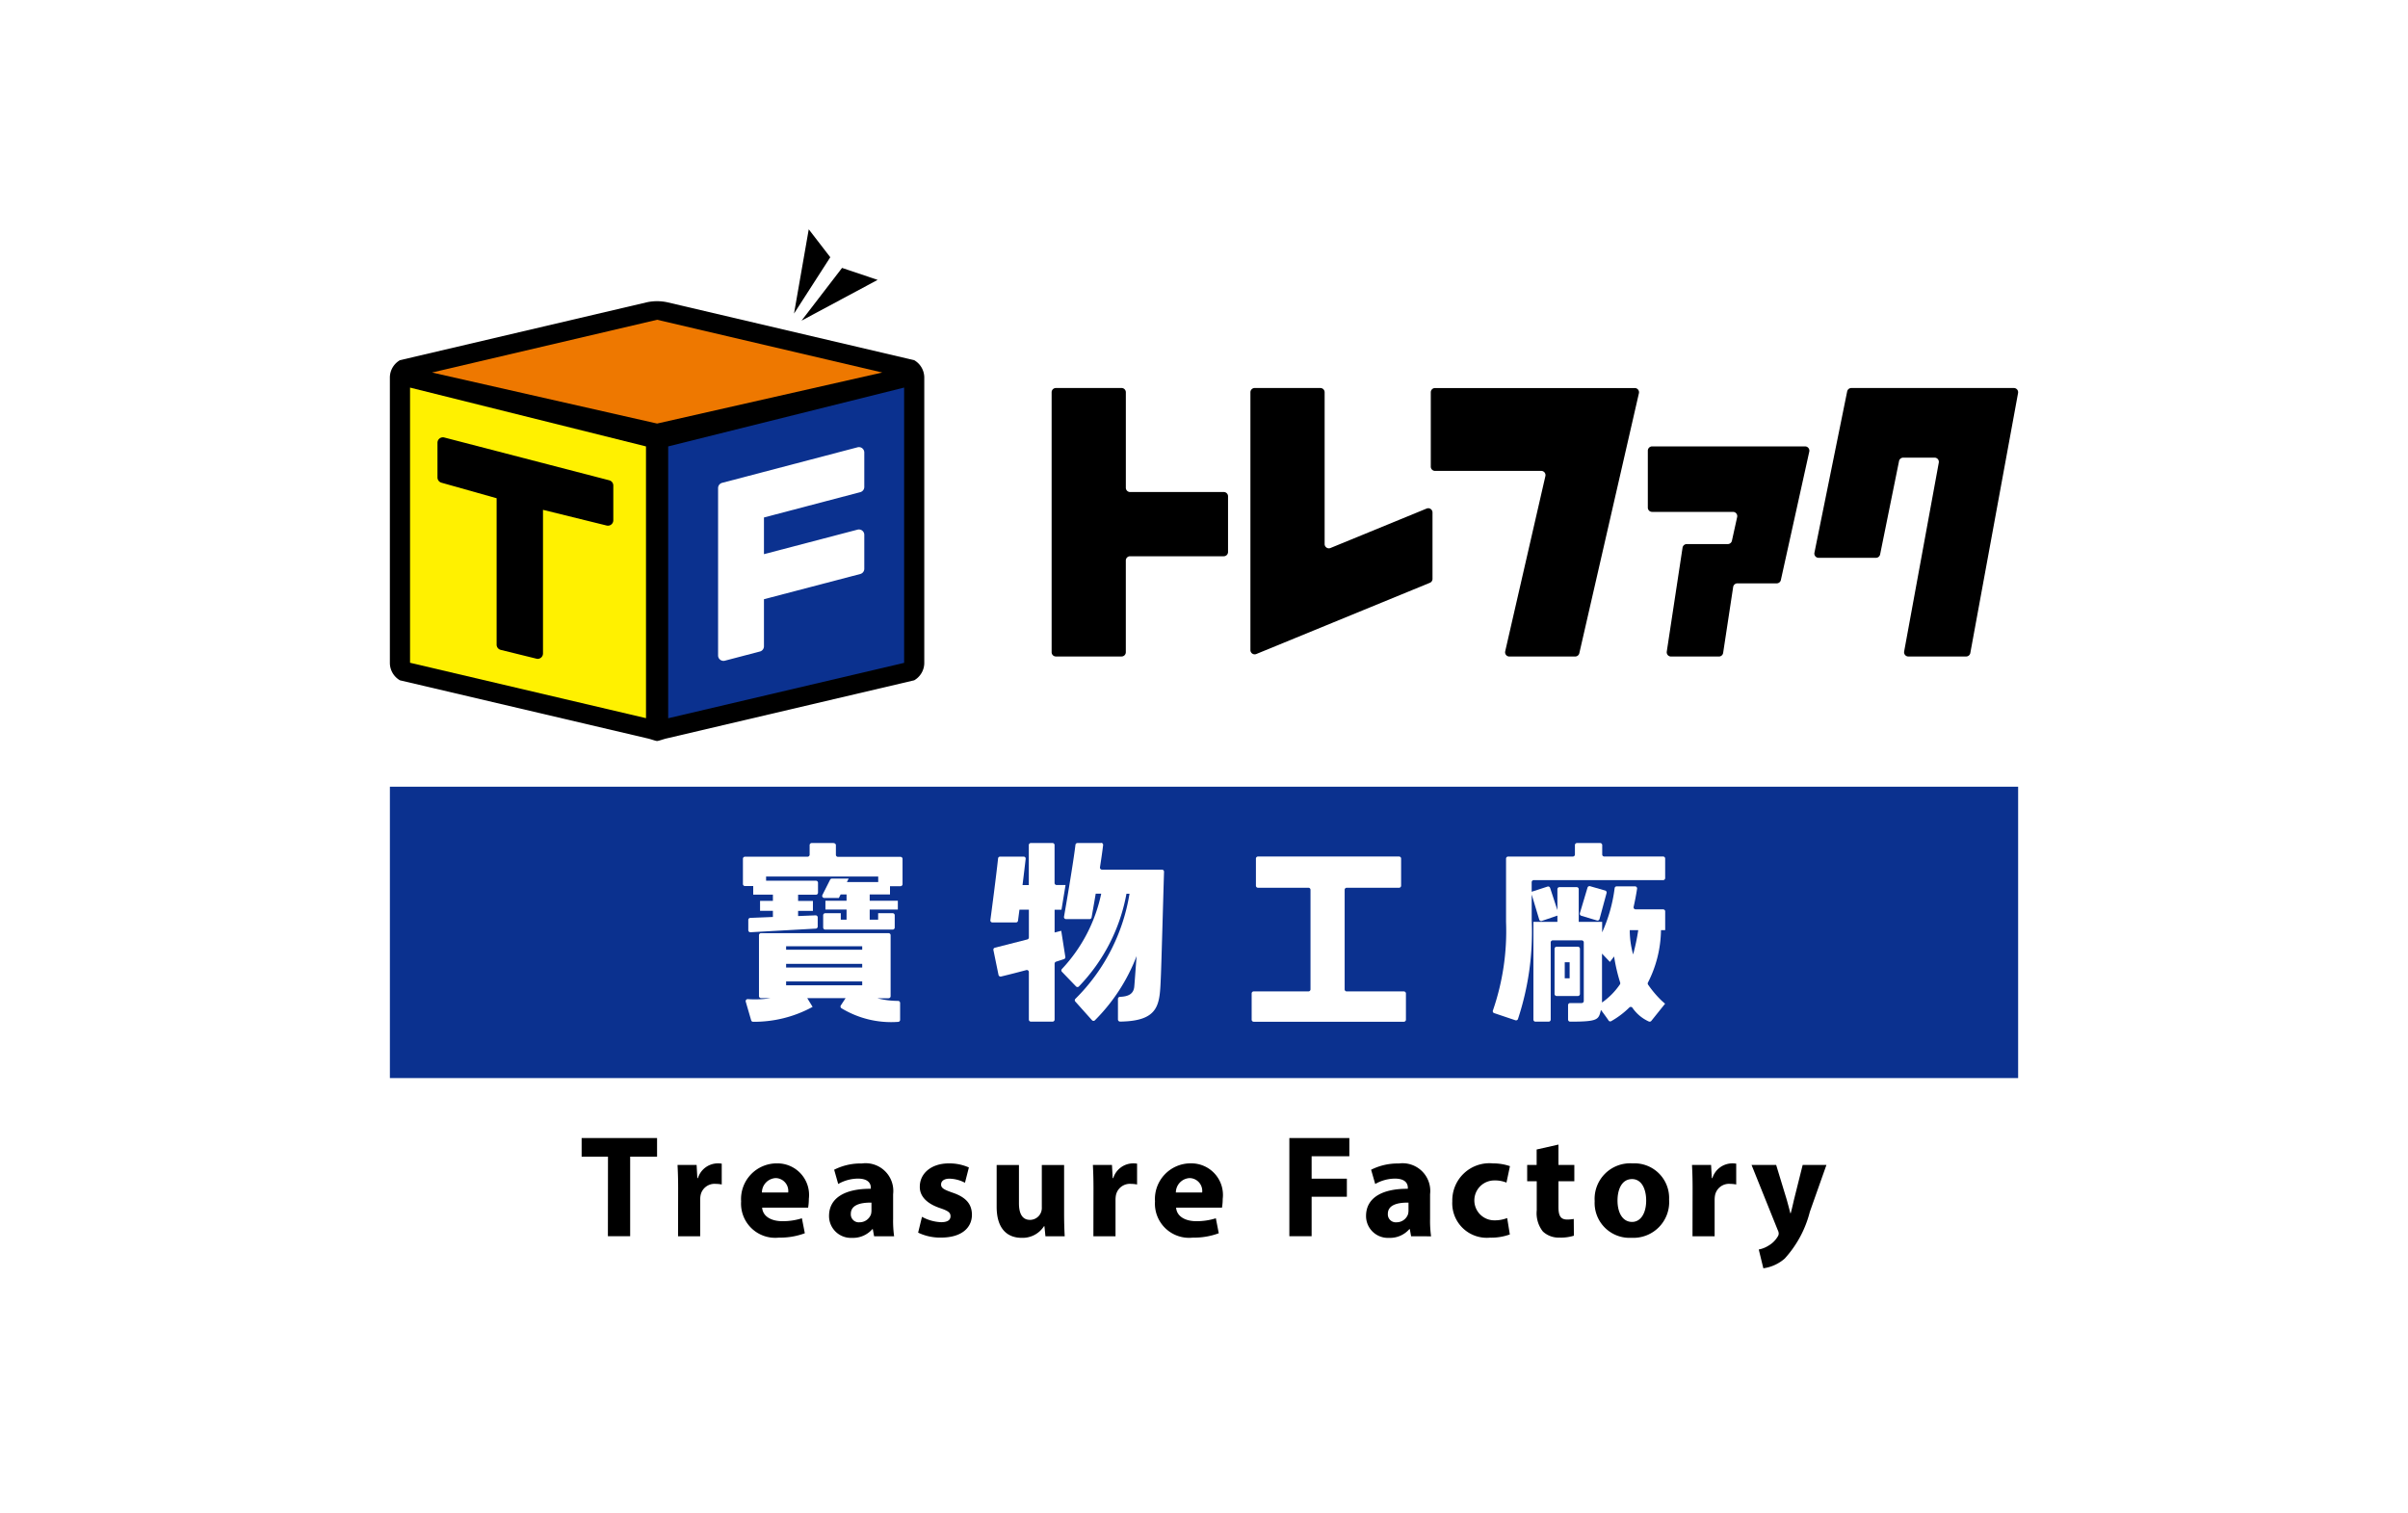 <svg xmlns="http://www.w3.org/2000/svg" width="105" height="66"><defs><clipPath id="a"><path data-name="長方形 32" fill="none" d="M0 0h71v45.313H0z"/></clipPath></defs><path data-name="長方形 5" fill="#fff" d="M0 0h105v66H0z"/><g data-name="グループ 3545"><path data-name="パス 327" d="M26.511 50.443h-1.149v-.813h3.289v.813h-1.173v3.467h-.971z"/><g data-name="グループ 54"><g data-name="グループ 53" clip-path="url(#a)" transform="translate(17 10)"><path data-name="パス 328" d="M12.57 41.827c0-.457-.013-.756-.026-1.023h.832l.031.572h.026a.912.912 0 01.838-.641 1.041 1.041 0 01.2.012v.908a1.428 1.428 0 00-.26-.026.621.621 0 00-.661.489 1.124 1.124 0 00-.019.216v1.579h-.965z"/><path data-name="パス 329" d="M16.233 42.666c.031.4.426.59.877.59a2.74 2.74 0 00.857-.127l.127.653a3.059 3.059 0 01-1.124.19 1.49 1.49 0 01-1.654-1.579 1.556 1.556 0 011.569-1.658 1.378 1.378 0 011.384 1.549 2.286 2.286 0 01-.031.381zm1.136-.661a.561.561 0 00-.546-.629.634.634 0 00-.6.629z"/><path data-name="パス 330" d="M21.115 43.913l-.057-.311h-.019a1.118 1.118 0 01-.889.381.952.952 0 01-1-.953c0-.807.724-1.194 1.822-1.187v-.044c0-.165-.089-.4-.565-.4a1.752 1.752 0 00-.857.235l-.177-.622a2.558 2.558 0 011.206-.273 1.208 1.208 0 011.365 1.34v1.08a4.849 4.849 0 00.044.756zM21 42.446c-.508-.006-.9.114-.9.489a.347.347 0 00.381.369.527.527 0 00.5-.356.684.684 0 00.019-.165z"/><path data-name="パス 331" d="M23.203 43.065a1.884 1.884 0 00.832.235c.291 0 .412-.1.412-.26s-.1-.234-.457-.355c-.641-.216-.889-.565-.882-.934 0-.578.5-1.015 1.264-1.015a2.084 2.084 0 01.876.177l-.171.667a1.519 1.519 0 00-.673-.178c-.235 0-.368.1-.368.254s.12.223.5.356c.591.2.839.5.845.959 0 .578-.457 1-1.346 1a2.2 2.2 0 01-1-.216z"/><path data-name="パス 332" d="M29.4 42.913c0 .406.012.736.026 1h-.84l-.044-.438h-.019a1.108 1.108 0 01-.971.507c-.629 0-1.093-.393-1.093-1.353v-1.824h.972v1.67c0 .451.146.724.483.724a.518.518 0 00.514-.546v-1.848h.972z"/><path data-name="パス 333" d="M30.681 41.827c0-.457-.013-.756-.026-1.023h.832l.031.572h.026a.912.912 0 01.838-.641 1.041 1.041 0 01.2.012v.908a1.428 1.428 0 00-.26-.026.621.621 0 00-.661.489 1.124 1.124 0 00-.019.216v1.579h-.965z"/><path data-name="パス 334" d="M34.284 42.666c.031.4.425.59.876.59a2.745 2.745 0 00.857-.127l.127.653a3.059 3.059 0 01-1.124.19 1.49 1.49 0 01-1.657-1.58 1.556 1.556 0 011.569-1.658 1.378 1.378 0 011.384 1.549 2.369 2.369 0 01-.031.381zm1.136-.661a.561.561 0 00-.547-.629.633.633 0 00-.6.629z"/><path data-name="パス 335" d="M39.222 39.63h2.616v.794h-1.645v.978h1.537v.788h-1.537v1.721h-.971z"/><path data-name="パス 336" d="M44.531 43.913l-.057-.311h-.019a1.118 1.118 0 01-.889.381.952.952 0 01-1-.953c0-.807.724-1.194 1.822-1.187v-.044c0-.165-.089-.4-.565-.4a1.752 1.752 0 00-.857.235l-.179-.621a2.558 2.558 0 011.206-.273 1.208 1.208 0 011.365 1.34v1.08a4.847 4.847 0 00.044.756zm-.114-1.467c-.508-.006-.9.114-.9.489a.346.346 0 00.381.369.527.527 0 00.5-.356.684.684 0 00.019-.165z"/><path data-name="パス 337" d="M48.836 43.834a2.364 2.364 0 01-.864.14 1.506 1.506 0 01-1.645-1.588 1.619 1.619 0 011.778-1.65 2.228 2.228 0 01.736.12l-.152.717a1.335 1.335 0 00-.54-.094.87.87 0 00.019 1.74 1.485 1.485 0 00.552-.1z"/><path data-name="パス 338" d="M50.956 39.915v.889h.692v.711h-.692v1.123c0 .374.089.546.381.546a1.559 1.559 0 00.286-.026l.006.731a1.9 1.9 0 01-.629.082 1 1 0 01-.724-.266 1.286 1.286 0 01-.267-.921v-1.27h-.417v-.711h.413v-.673z"/><path data-name="パス 339" d="M55.781 42.322a1.559 1.559 0 01-1.639 1.658 1.521 1.521 0 01-1.607-1.6 1.551 1.551 0 011.657-1.645 1.51 1.51 0 011.588 1.587m-2.249.032c0 .533.223.934.635.934.374 0 .615-.375.615-.934 0-.464-.178-.934-.615-.934-.464 0-.635.477-.635.934"/><path data-name="パス 340" d="M56.805 41.827c0-.457-.013-.756-.026-1.023h.832l.032.572h.026a.912.912 0 01.838-.641 1.038 1.038 0 01.2.012v.908a1.422 1.422 0 00-.261-.026.621.621 0 00-.661.489 1.124 1.124 0 00-.019.216v1.579h-.965z"/><path data-name="パス 341" d="M60.449 40.804l.464 1.524c.05.184.114.412.152.578h.02c.044-.165.1-.4.139-.578l.381-1.524h1.036l-.724 2.045a4.764 4.764 0 01-1.094 2.036 1.777 1.777 0 01-.933.425l-.2-.819a1.225 1.225 0 00.419-.165 1.116 1.116 0 00.4-.387.254.254 0 00.051-.14.355.355 0 00-.044-.16l-1.14-2.835z"/><path data-name="パス 342" d="M18.265 0l-.642 3.674 1.581-2.456z"/><path data-name="パス 343" d="M21.269 2.206l-1.552-.522-1.767 2.3z"/><path data-name="パス 344" d="M22.862 5.708L12.091 3.181a2.138 2.138 0 00-.879 0L.439 5.708A.878.878 0 000 6.469v12.438a.88.88 0 00.439.761l10.774 2.529c.17.036.369.117.439.117s.286-.084.439-.117l10.772-2.529a.879.879 0 00.44-.761V6.469a.878.878 0 00-.44-.761"/><path data-name="パス 345" d="M11.652 8.471l9.819-2.226-9.816-2.3-9.817 2.3z" fill="#ee7800"/><path data-name="パス 346" d="M12.136 9.468v11.855l10.288-2.416V6.902z" fill="#0b318f"/><path data-name="パス 347" d="M11.168 9.468L.88 6.903v12l10.289 2.416z" fill="#fff100"/><path data-name="パス 348" d="M9.571 10.947l-7.2-1.868a.236.236 0 00-.295.228v1.516a.237.237 0 00.172.227l2.407.678v6.385a.234.234 0 00.179.228l1.561.385a.213.213 0 00.056.007.235.235 0 00.226-.238v-6.261l2.774.684a.235.235 0 00.292-.228v-1.516a.236.236 0 00-.176-.228"/><path data-name="パス 349" d="M20.512 11.463a.235.235 0 00.175-.228v-1.5a.234.234 0 00-.295-.228l-5.9 1.549a.236.236 0 00-.18.229v7.3a.234.234 0 00.235.235.246.246 0 00.06-.007l1.526-.4a.234.234 0 00.179-.228v-2.053l4.2-1.1a.234.234 0 00.175-.228v-1.479a.232.232 0 00-.091-.186.235.235 0 00-.2-.042l-4.084 1.07v-1.6z" fill="#fff"/><path data-name="長方形 31" fill="#0b318f" d="M.001 24.309H71v12.707H.001z"/><path data-name="パス 350" d="M41.723 28.715h2.283a.09.09 0 00.089-.09v-1.182a.09.09 0 00-.089-.09h-6.152a.09.09 0 00-.09.09v1.182a.09.09 0 00.09.09h2.2a.09.09 0 01.09.089v4.342a.09.09 0 01-.09.089h-2.386a.09.09 0 00-.09.09v1.144a.09.09 0 00.09.089h6.547a.09.09 0 00.09-.089v-1.143a.09.09 0 00-.09-.09h-2.492a.09.09 0 01-.09-.089v-4.343a.09.09 0 01.09-.089" fill="#fff"/><path data-name="パス 351" d="M29.396 31.826a.087.087 0 00.057-.1l-.178-1.134-.289.074v-.994h.3l.177-1.076h-.389a.09.09 0 01-.09-.09v-1.653a.09.09 0 00-.09-.089h-.943a.09.09 0 00-.09.089v1.745h-.274c.052-.413.1-.827.137-1.141a.088.088 0 00-.09-.1H26.61a.088.088 0 00-.089.078c-.086.8-.283 2.294-.336 2.693a.089.089 0 00.09.1h1.026a.088.088 0 00.089-.077l.063-.481h.411v1.212a.089.089 0 01-.067.087l-1.416.361a.088.088 0 00-.064.1l.223 1.087a.093.093 0 00.112.069c.414-.1.78-.195 1.1-.281a.088.088 0 01.111.087v2.073a.09.09 0 00.09.089h.943a.09.09 0 00.09-.089v-2.44a.094.094 0 01.065-.087c.163-.052.278-.089.345-.112" fill="#fff"/><path data-name="パス 352" d="M31.01 26.765h-1.026a.087.087 0 00-.089.077c-.1.831-.419 2.682-.5 3.14a.088.088 0 00.089.1h1.025a.088.088 0 00.089-.072c.028-.159.1-.558.18-1.036h.24a6.853 6.853 0 01-1.711 3.282.088.088 0 000 .126l.61.633a.09.09 0 00.123.009 7.857 7.857 0 002.079-4.049h.133a8.32 8.32 0 01-2.354 4.578.086.086 0 00-.009.125l.726.812a.088.088 0 00.127.006 8 8 0 001.818-2.8c-.044.6-.092 1.255-.1 1.325-.027.316-.242.436-.623.451a.09.09 0 00-.089.089v.9a.093.093 0 00.094.091c1.733-.025 1.723-.765 1.775-1.914.026-.56.1-3.3.14-4.622a.088.088 0 00-.09-.09h-2.614a.091.091 0 01-.089-.105c.058-.367.107-.711.137-.965a.088.088 0 00-.089-.1" fill="#fff"/><path data-name="パス 353" d="M21.835 33.438v-2.653a.09.09 0 00-.09-.09h-5.56a.09.09 0 00-.09.09v2.653a.09.09 0 00.09.09h.416a4.279 4.279 0 01-.99.044.088.088 0 00-.092.115l.235.808a.087.087 0 00.084.065 5.312 5.312 0 002.595-.65l-.233-.381h1.672l-.206.313a.092.092 0 00.017.122 4.181 4.181 0 002.479.6.088.088 0 00.087-.09v-.734a.09.09 0 00-.087-.091 3.618 3.618 0 01-.909-.116h.492a.09.09 0 00.09-.09m-1.238-.474h-3.319v-.167h3.318zm0-.776h-3.319v-.16h3.318zm0-.775h-3.319v-.152h3.318z" fill="#fff"/><path data-name="パス 354" d="M19.358 26.765h-.964a.09.09 0 00-.09.089v.417a.09.09 0 01-.089.09h-2.731a.09.09 0 00-.089.09v1.1a.09.09 0 00.089.09h.36v.374h.858v.271h-.56v.434h.56v.269l-.986.04a.09.09 0 00-.087.09v.446a.091.091 0 00.1.09l2.842-.158a.09.09 0 00.085-.089v-.4a.09.09 0 00-.094-.09l-.761.031v-.225h.646v-.434h-.646v-.271h.779a.09.09 0 00.089-.09v-.431a.09.09 0 00-.089-.09h-2.175v-.182h4.889v.239h-1.365l.076-.15h-.728a.09.09 0 00-.08.049l-.336.666a.09.09 0 00.08.13h.637l.078-.154h.258v.276h-.922v.383h.922v.442h-.252v-.282h-.678a.09.09 0 00-.09.09v.535a.09.09 0 00.09.089h2.94a.09.09 0 00.09-.089v-.535a.09.09 0 00-.09-.09h-.633v.282h-.368v-.442h1.227v-.383h-1.227v-.276h.885v-.359h.457a.09.09 0 00.09-.09v-1.1a.09.09 0 00-.09-.09h-2.726a.09.09 0 01-.09-.09v-.417a.09.09 0 00-.09-.089" fill="#fff"/><path data-name="パス 355" d="M51.803 31.287h-.927a.09.09 0 00-.09.089v1.97a.091.091 0 00.09.09h.927a.09.09 0 00.09-.09v-1.97a.09.09 0 00-.09-.089m-.36 1.376h-.213v-.7h.213z" fill="#fff"/><path data-name="パス 356" d="M52.747 30.079l.307-1.133a.09.09 0 00-.062-.11l-.658-.189a.091.091 0 00-.111.062l-.333 1.115a.091.091 0 00.06.112l.684.206a.091.091 0 00.113-.063" fill="#fff"/><path data-name="パス 357" d="M55.52 27.353h-2.567a.089.089 0 01-.089-.089v-.409a.09.09 0 00-.09-.09h-1.01a.09.09 0 00-.09.09v.41a.09.09 0 01-.09.089h-2.823a.091.091 0 00-.09.09v2.767a10.6 10.6 0 01-.572 3.853.087.087 0 00.054.118l.923.311a.09.09 0 00.113-.049 12.118 12.118 0 00.6-4.333v-1.1l.328 1.091a.09.09 0 00.115.059l.678-.231v.271h-1.046v4.264a.09.09 0 00.089.09h.576a.09.09 0 00.089-.09v-3.366a.09.09 0 01.09-.09h1.262a.09.09 0 01.09.09v2.554a.09.09 0 01-.09.09h-.505a.09.09 0 00-.09.09v.632a.093.093 0 00.094.09c1.236 0 1.234-.092 1.34-.512.16.216.272.369.333.462a.086.086 0 00.115.027 3.733 3.733 0 00.789-.595.089.089 0 01.135.011 1.726 1.726 0 00.717.6.094.094 0 00.108-.028l.6-.749c-.05-.039-.094-.082-.141-.122a4.508 4.508 0 01-.6-.708.088.088 0 01-.006-.093 5.17 5.17 0 00.568-2.284h.183v-.817a.09.09 0 00-.089-.09h-1.2a.089.089 0 01-.087-.109c.059-.262.11-.525.151-.794a.091.091 0 00-.091-.1h-.8a.09.09 0 00-.088.077 6.7 6.7 0 01-.545 1.929v-.457H51.84v-1.425a.09.09 0 00-.09-.09h-.751a.09.09 0 00-.089.09v.912l-.318-.968a.09.09 0 00-.113-.058l-.691.225v-.416a.09.09 0 01.09-.09h5.642a.09.09 0 00.089-.09v-.851a.09.09 0 00-.089-.09m-1.455 3.213h.37a9.2 9.2 0 01-.223 1.058 3.951 3.951 0 01-.147-1.058m-1.21 3.078v-2.056l.345.363.182-.239a7.737 7.737 0 00.265 1.139.093.093 0 01-.012.081 3.055 3.055 0 01-.78.789z" fill="#fff"/><path data-name="パス 358" d="M31.905 6.921h-2.863a.186.186 0 00-.186.186v11.337a.186.186 0 00.186.185h2.863a.186.186 0 00.186-.185v-4a.186.186 0 01.185-.186h4.086a.186.186 0 00.186-.185v-2.43a.186.186 0 00-.186-.186h-4.085a.185.185 0 01-.185-.185V7.107a.186.186 0 00-.186-.186"/><path data-name="パス 359" d="M45.389 7.107v3.243a.186.186 0 00.186.186h4.63a.185.185 0 01.181.227l-1.752 7.64a.186.186 0 00.181.228h2.87a.186.186 0 00.181-.145L54.464 7.15a.186.186 0 00-.181-.228h-8.708a.186.186 0 00-.186.186"/><path data-name="パス 360" d="M40.573 6.921H37.71a.186.186 0 00-.186.186V18.35a.186.186 0 00.256.172l7.569-3.106a.186.186 0 00.115-.166v-2.9a.186.186 0 00-.256-.172l-4.192 1.72a.186.186 0 01-.256-.172V7.107a.186.186 0 00-.186-.186"/><path data-name="パス 361" d="M63.545 7.07l-1.427 7.033a.185.185 0 00.182.223h2.5a.185.185 0 00.182-.149l.825-4.07a.186.186 0 01.182-.149h1.369a.185.185 0 01.182.219l-1.51 8.233a.186.186 0 00.182.22h2.521a.186.186 0 00.182-.152L70.997 7.14a.186.186 0 00-.183-.219h-7.087a.186.186 0 00-.182.149"/><path data-name="パス 362" d="M54.853 9.652v2.486a.186.186 0 00.186.185h3.528a.186.186 0 01.181.226l-.228 1.033a.185.185 0 01-.181.145h-1.788a.186.186 0 00-.184.158l-.688 4.532a.186.186 0 00.184.214h2.09a.186.186 0 00.184-.158l.437-2.876a.187.187 0 01.184-.157h1.715a.185.185 0 00.181-.146l1.239-5.6a.186.186 0 00-.181-.226h-6.673a.186.186 0 00-.186.186"/></g></g></g></svg>